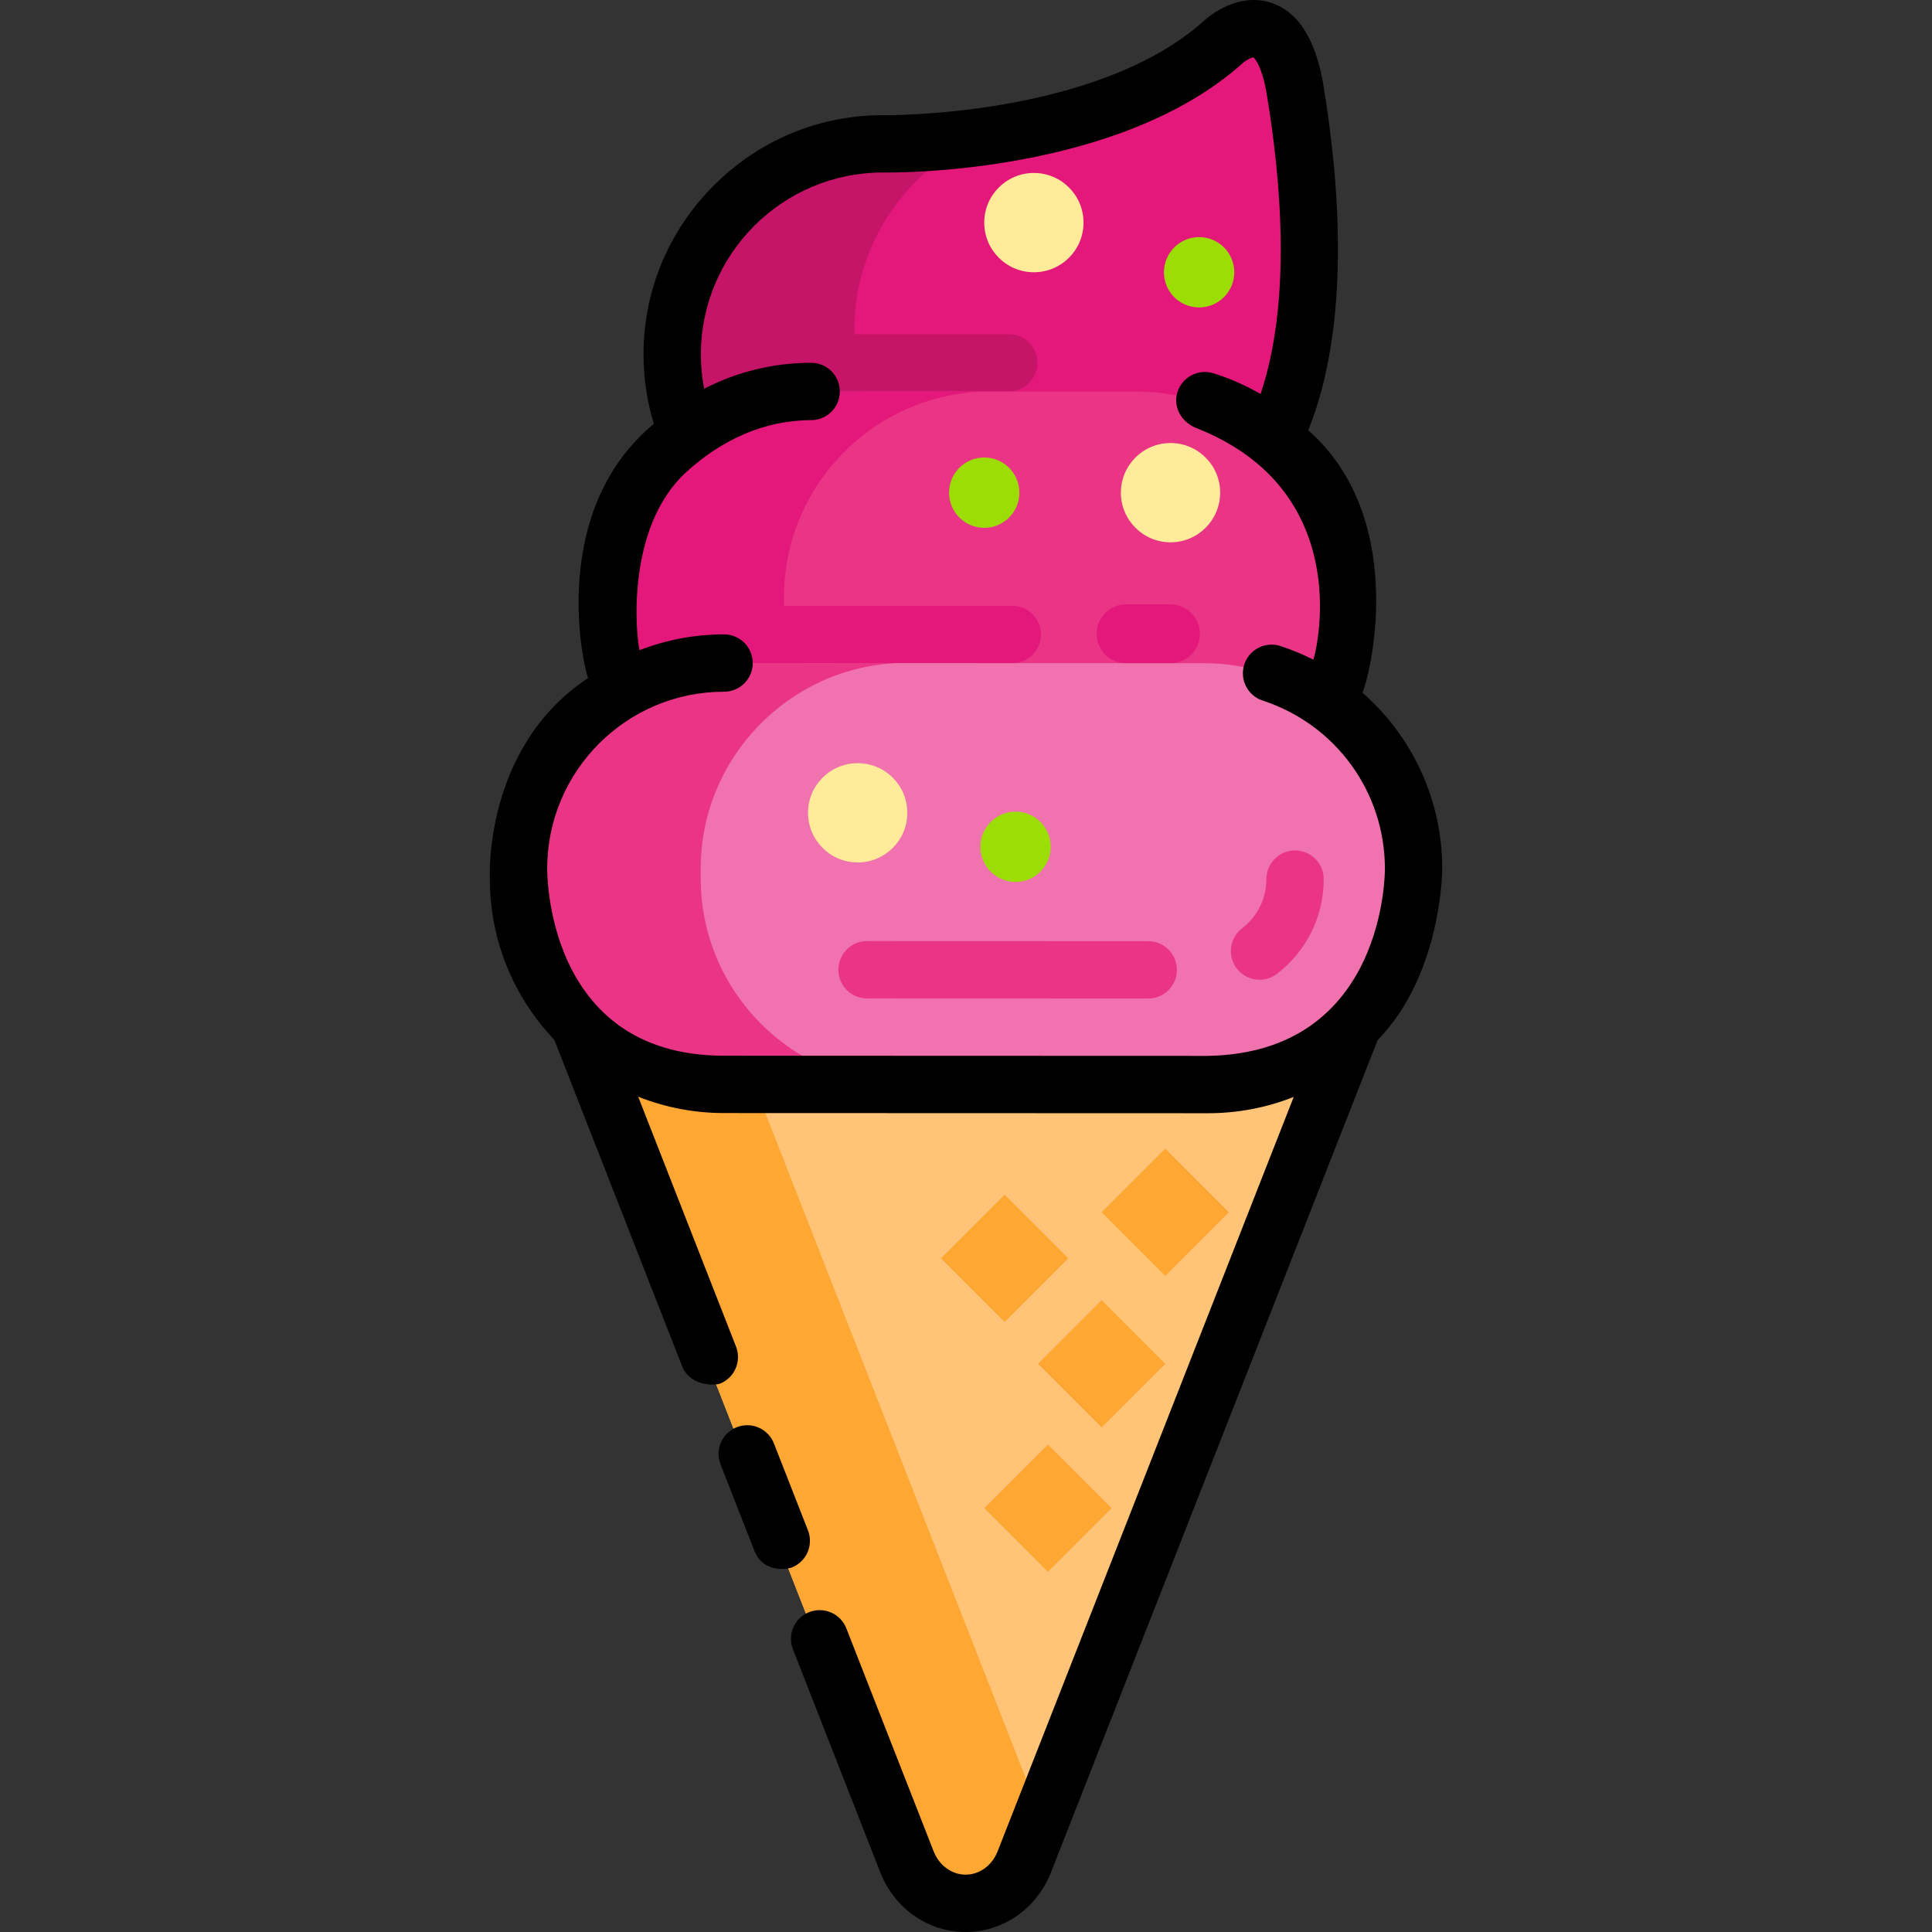<?xml version="1.0" encoding="iso-8859-1"?>
<!-- Uploaded to: SVG Repo, www.svgrepo.com, Generator: SVG Repo Mixer Tools -->
<svg version="1.1" id="Layer_1" xmlns="http://www.w3.org/2000/svg" xmlns:xlink="http://www.w3.org/1999/xlink" 
	 viewBox="0 0 512 512" xml:space="preserve">
<rect x="0" y="0" width="512" height="512" fill="#333333" stroke="none"/>
<path style="fill:#FFC477;" d="M148.349,261.01l90.99,232.395c2.615,6.659,8.747,10.996,15.549,10.996
	c6.801,0,12.935-4.338,15.548-10.996l91.212-232.395H148.349z"/>
<g>
	<path style="fill:#FFA733;" d="M148.349,261.01l90.99,232.395c2.615,6.659,8.747,10.996,15.549,10.996
		c6.801,0,12.935-4.338,15.548-10.996l5.048-12.863L189.531,261.01L148.349,261.01L148.349,261.01z"/>
	
		<rect x="296.851" y="309.26" transform="matrix(-0.707 -0.707 0.707 -0.707 300.038 766.642)" style="fill:#FFA733;" width="23.858" height="23.856"/>
	
		<rect x="279.988" y="349.42" transform="matrix(-0.707 -0.707 0.707 -0.707 242.855 823.279)" style="fill:#FFA733;" width="23.858" height="23.856"/>
	
		<rect x="265.769" y="387.672" transform="matrix(-0.707 -0.707 0.707 -0.707 191.534 878.527)" style="fill:#FFA733;" width="23.858" height="23.856"/>
	
		<rect x="254.285" y="321.474" transform="matrix(-0.707 -0.707 0.707 -0.707 218.735 757.398)" style="fill:#FFA733;" width="23.858" height="23.856"/>
</g>
<path style="fill:#E4187A;" d="M323.311,11.014c-31.217,28.172-90.335,27.102-90.335,27.102
	c-30.706-0.011-55.837,25.103-55.849,55.808l0,0c-0.011,30.706,25.103,55.837,55.808,55.849l50.378,0.018
	c13.578,0.005,26.06-4.909,35.767-13.041c32.614-22.483,28.847-78.81,23.029-113.468C337.633-2.154,323.311,11.014,323.311,11.014z"
	/>
<path style="fill:#C61469;" d="M282.231,143.223c-25.015-0.009-46.315-16.692-53.346-39.477h38.446c4.197,0,7.598-3.402,7.598-7.598
	c0-4.196-3.401-7.598-7.598-7.598h-40.879c-0.008-0.392-0.029-0.78-0.029-1.174l0,0c0.008-22.916,14.012-42.711,33.879-51.279
	c-15.68,2.228-27.327,2.019-27.327,2.019c-30.706-0.011-55.837,25.103-55.847,55.809l0,0c-0.011,30.706,25.103,55.837,55.808,55.848
	l50.378,0.018c9.44,0.003,18.349-2.376,26.166-6.557L282.231,143.223z"/>
<path style="fill:#EA3486;" d="M301.274,215.434l-88.379-0.031c-29.947-0.01-54.44-24.522-54.429-54.468l0.001-2.759
	c0.01-29.947,24.522-54.44,54.468-54.429l88.379,0.031c29.947,0.01,54.44,24.521,54.429,54.468l-0.001,2.759
	C355.732,190.952,331.221,215.445,301.274,215.434z"/>
<g>
	<path style="fill:#E4187A;" d="M310.194,175.748h-11.797c-4.303,0-7.791-3.488-7.791-7.791c0-4.303,3.488-7.791,7.791-7.791h11.797
		c4.303,0,7.791,3.488,7.791,7.791S314.497,175.748,310.194,175.748z"/>
	<path style="fill:#E4187A;" d="M268.271,160.551h-60.508l0.001-2.376c0.01-29.717,24.15-54.05,53.783-54.412l-48.611-0.017
		c-29.947-0.01-54.457,24.482-54.468,54.429l-0.001,2.759c-0.01,29.947,24.482,54.457,54.429,54.468h49.297
		c-24.815-0.009-45.87-16.847-52.357-39.655h58.436c4.197,0,7.598-3.402,7.598-7.598
		C275.869,163.953,272.467,160.551,268.271,160.551z"/>
</g>
<path style="fill:#F072AE;" d="M319.127,287.418l-128.297-0.046c-29.947-0.01-54.44-24.522-54.429-54.468l0.001-2.76
	c0.011-29.947,24.522-54.44,54.468-54.429l128.297,0.046c29.947,0.011,54.44,24.522,54.429,54.468l-0.001,2.759
	C373.585,262.936,349.074,287.43,319.127,287.418z"/>
<g>
	<path style="fill:#EA3486;" d="M333.796,259.64c-2.279,0-4.531-1.019-6.027-2.964c-2.559-3.325-1.939-8.096,1.387-10.656
		c4.095-3.152,6.444-7.906,6.447-13.044c0.002-4.195,3.403-7.595,7.598-7.595c0.001,0,0.002,0,0.003,0
		c4.196,0.002,7.597,3.405,7.595,7.601c-0.004,9.889-4.514,19.031-12.375,25.081C337.046,259.125,335.414,259.64,333.796,259.64z"/>
	<path style="fill:#EA3486;" d="M304.295,264.618c-0.001,0-0.002,0-0.003,0l-74.515-0.026c-4.197-0.001-7.597-3.404-7.596-7.6
		c0.001-4.195,3.403-7.596,7.598-7.596c0.001,0,0.001,0,0.002,0l74.516,0.026c4.196,0.002,7.597,3.404,7.595,7.601
		C311.893,261.217,308.491,264.618,304.295,264.618z"/>
	<path style="fill:#EA3486;" d="M185.698,232.86l0.001-2.759c0.01-29.124,23.194-53.083,52.015-54.367l-46.843-0.016
		c-29.947-0.01-54.458,24.482-54.468,54.429l-0.001,2.759c-0.01,29.947,24.482,54.458,54.429,54.468l49.297-0.045
		C210.18,287.317,185.687,262.807,185.698,232.86z"/>
</g>
<g>
	<circle style="fill:#FFEB99;" cx="227.294" cy="215.4" r="13.158"/>
	<circle style="fill:#FFEB99;" cx="310.198" cy="130.561" r="13.158"/>
	<circle style="fill:#FFEB99;" cx="273.989" cy="58.994" r="13.158"/>
</g>
<g>
	<circle style="fill:#9CDD05;" cx="260.828" cy="130.561" r="9.319"/>
	<circle style="fill:#9CDD05;" cx="269.136" cy="224.407" r="9.319"/>
	<circle style="fill:#9CDD05;" cx="317.776" cy="72.155" r="9.319"/>
</g>
<path d="M382.209,230.233c0.006-18.305-7.97-35.128-21.141-46.659c2.838-7.181,11.31-46.988-14.374-69.536
	c11.271-27.946,8.408-65.297,3.914-92.073c-2.059-11.7-6.625-18.825-13.57-21.177c-9.103-3.083-16.988,3.834-17.804,4.585
	c-28.581,25.792-84.553,25.154-85.108,25.146c-0.053-0.001-0.1-0.001-0.158-0.001c-16.871,0-32.777,6.609-44.785,18.609
	c-12.015,12.007-18.635,27.916-18.64,44.795c-0.002,6.271,0.927,12.436,2.738,18.383c-27.084,22.508-19.395,61.35-17.459,67.405
	c-27.861,18.424-26.005,53.193-26.005,53.193c-0.006,15.972,6.057,31.048,17.081,42.655L180.9,362.4
	c2.446,5.263,8.936,4.661,9.846,4.306c3.908-1.53,5.836-5.938,4.306-9.846l-25.927-66.219c7.149,2.832,14.821,4.33,22.718,4.332
	l128.296,0.045c0.008,0,0.015,0,0.022,0c7.883,0,15.544-1.49,22.683-4.311l-78.468,199.922c-1.472,3.751-4.799,6.175-8.475,6.175
	c-3.677,0-7.004-2.424-8.474-6.169l-23.14-59.103c-1.53-3.908-5.938-5.836-9.846-4.306c-3.908,1.53-5.836,5.938-4.306,9.846
	l23.143,59.109C237.052,505.79,245.932,512,255.902,512c9.97,0,18.849-6.209,22.621-15.819l86.401-220.138
	c0.047-0.118,0.079-0.237,0.119-0.355C382.209,258.16,382.209,230.233,382.209,230.233z M320.161,279.82c-0.005,0-0.012,0-0.017,0
	l-128.297-0.045c-47.677,0-46.833-49.627-46.833-49.627c0.009-25.829,21.023-46.834,46.85-46.834c0.006,0,0.013,0,0.019,0
	c4.195,0,7.597-3.4,7.598-7.596s-3.399-7.599-7.596-7.6c-0.008,0-0.013,0-0.021,0c-7.886,0-15.427,1.495-22.373,4.19
	c-0.931-3.698-3.792-32.427,12.38-47.208c9.265-8.467,20.621-13.757,33.068-13.757c0.007,0,0.014,0.001,0.02,0
	c4.195,0,7.597-3.4,7.598-7.595c0.001-4.197-3.399-7.599-7.595-7.601c-0.008,0-0.015,0-0.023,0c-10.006,0-19.657,2.39-28.329,6.877
	c-0.575-2.984-0.873-6.023-0.872-9.099c0.009-26.574,21.62-48.19,48.187-48.213c3.457,0.056,62.699,0.53,95.541-29.106
	c0.498-0.459,1.998-1.344,2.701-1.401c0.371,0.313,2.203,2.178,3.462,9.332c3.941,23.487,6.634,55.607-1.57,79.87
	c-3.913-2.26-8.099-4.119-12.52-5.486c-4.011-1.242-8.264,1.007-9.503,5.016c-1.24,4.009,1.11,7.963,5.015,9.503
	c41.241,16.269,32.4,56.929,31.011,61.376c-2.782-1.4-5.691-2.613-8.723-3.605c-3.99-1.306-8.28,0.872-9.584,4.859
	c-1.305,3.989,0.87,8.279,4.859,9.584c19.385,6.341,32.405,24.253,32.399,44.571C367.012,230.227,367.565,278.929,320.161,279.82z"
	/>
<path d="M214.119,405.561l-9.019-23.034c-1.53-3.907-5.937-5.837-9.846-4.306c-3.908,1.53-5.836,5.938-4.306,9.846l9.019,23.034
	c2.566,6.034,8.936,4.661,9.846,4.306C213.721,413.877,215.649,409.469,214.119,405.561z"/>
</svg>